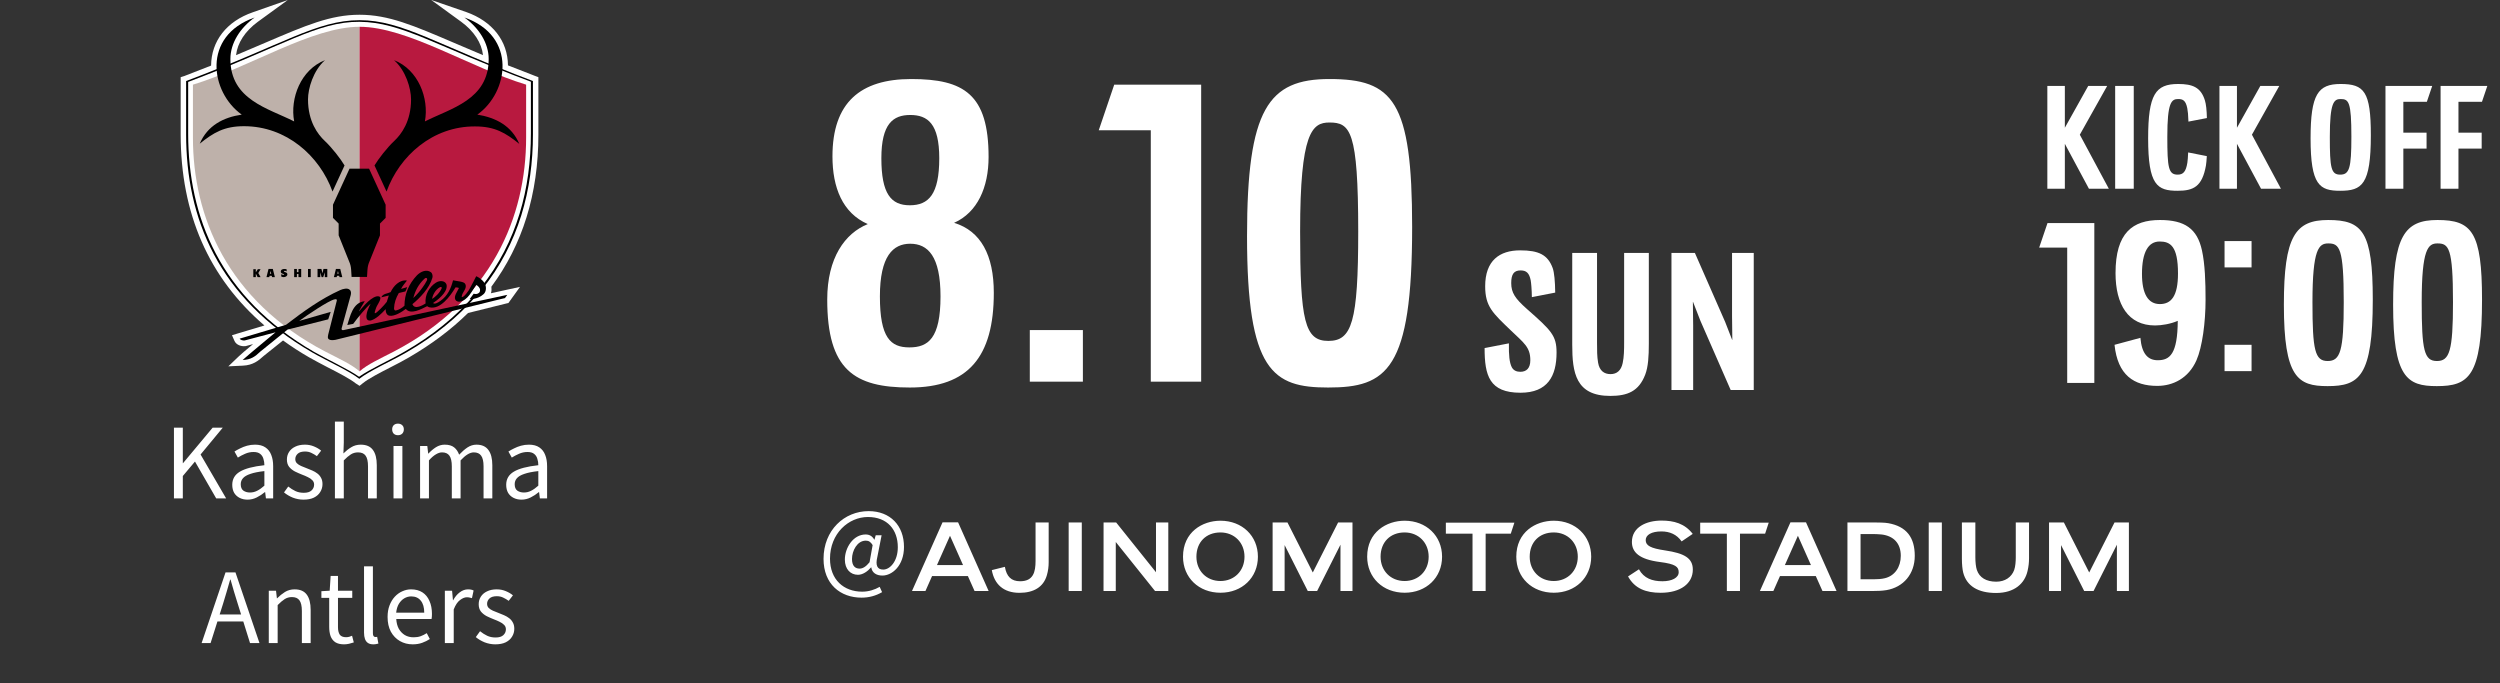 <svg width="311" height="85" viewBox="0 0 311 85" fill="none" xmlns="http://www.w3.org/2000/svg">
<rect x="0" y="0" width="311" height="85" fill="#333333" stroke="none"/>
<path d="M66.523 9.431C65.422 9.007 64.321 8.584 63.192 8.132C63.163 5.111 61.272 2.654 57.996 1.496L53.648 0L57.375 2.711C58.956 3.868 59.916 5.336 60.086 6.861L56.5 5.336C51.417 3.162 48.34 1.835 44.726 1.835C41.112 1.835 38.034 3.162 32.952 5.336L29.366 6.861C29.535 5.336 30.495 3.868 32.076 2.711L35.803 0L31.455 1.525C28.18 2.654 26.288 5.111 26.26 8.16C25.13 8.612 24.029 9.035 22.928 9.459L22.476 9.6V10.08V16.715C22.476 26.569 25.977 34.56 32.895 40.489L29.592 41.478L28.858 41.703L29.168 42.409C29.394 42.918 30.015 43.115 30.495 43.059H30.523H30.552L31.483 42.805C30.665 43.482 29.902 44.132 29.705 44.329L28.406 45.572L30.213 45.487C31.455 45.431 32.133 44.894 32.81 44.273L35.21 42.353C36.255 43.115 37.356 43.821 38.486 44.471C39.163 44.866 39.954 45.261 40.745 45.685C42.128 46.391 43.54 47.125 44.246 47.689L44.726 48L45.149 47.661C45.855 47.096 47.267 46.362 48.65 45.657C49.441 45.261 50.232 44.838 50.909 44.442C53.676 42.833 56.133 40.998 58.222 38.937L62.994 37.751L63.248 37.694L63.389 37.496L63.672 37.101L64.688 35.689L62.994 36.056L61.074 36.48C61.159 36.226 61.159 35.944 61.13 35.661C64.999 30.466 66.975 24.113 66.975 16.772V10.08V9.6L66.523 9.431Z" fill="white"/>
<path d="M59.803 36.169C64.519 30.409 66.269 23.633 66.269 16.687V10.08C54.269 5.562 50.062 2.513 44.726 2.513C39.389 2.513 35.182 5.562 23.154 10.08V16.715C23.154 27.078 27.107 37.073 38.853 43.849C40.66 44.894 43.54 46.193 44.697 47.125C45.883 46.165 48.735 44.894 50.542 43.849C54.128 41.788 56.98 39.416 59.21 36.847L59.803 36.169Z" fill="white"/>
<path d="M59.944 36.028C64.547 30.297 66.297 23.576 66.297 16.715V10.08C54.269 5.562 50.062 2.513 44.726 2.513C39.389 2.513 35.182 5.562 23.154 10.08V16.715C23.154 27.078 27.107 37.073 38.853 43.849C40.66 44.894 43.54 46.193 44.697 47.125C45.883 46.165 48.735 44.894 50.542 43.849C54.128 41.788 56.98 39.416 59.21 36.847H58.9C56.669 39.388 53.846 41.732 50.288 43.765C48.594 44.753 45.968 45.939 44.669 46.871C43.37 45.939 40.773 44.753 39.05 43.765C27.361 36.988 23.408 26.993 23.408 16.631V10.193C35.323 5.704 39.446 2.682 44.726 2.711C50.006 2.767 54.128 5.704 66.043 10.165V16.602C66.043 23.407 64.349 30.071 59.832 35.746L59.944 36.028Z" fill="black"/>
<path d="M44.726 46.193C43.709 45.318 42.326 44.696 40.462 43.736C28.236 37.355 24.001 26.908 24.001 17.11V10.532C30.975 8.414 38.796 3.332 44.726 3.332V46.193Z" fill="#BEB1AA"/>
<path d="M44.726 46.193C45.742 45.318 47.126 44.696 48.989 43.736C61.215 37.355 65.45 26.908 65.45 17.11V10.532C58.476 8.414 50.655 3.332 44.726 3.332V46.193Z" fill="#B8193F"/>
<path d="M48.086 23.831L46.589 20.584C47.069 19.765 48.17 18.353 49.046 17.534C49.921 16.715 51.135 15.106 51.135 12.367C51.135 11.012 50.486 8.781 49.017 7.482C52.039 8.668 53.394 12.226 52.858 15.106C56.076 13.468 60.792 12.424 60.792 7.341C60.792 5.336 59.549 3.445 57.77 2.174C64.377 4.489 63.276 11.492 59.38 14.259C61.667 14.626 63.643 15.642 64.603 17.901C62.881 16.518 61.554 15.727 59.097 15.727C53.846 15.699 49.695 19.369 48.086 23.831Z" fill="black"/>
<path d="M41.366 23.831L42.862 20.584C42.382 19.765 41.281 18.353 40.406 17.534C39.53 16.715 38.316 15.106 38.316 12.367C38.316 11.012 38.966 8.781 40.434 7.482C37.413 8.668 36.057 12.226 36.594 15.106C33.375 13.468 28.66 12.424 28.66 7.341C28.66 5.336 29.902 3.445 31.681 2.174C25.074 4.489 26.175 11.492 30.072 14.259C27.785 14.598 25.808 15.614 24.848 17.873C26.57 16.489 27.897 15.699 30.354 15.699C35.606 15.699 39.756 19.369 41.366 23.831Z" fill="black"/>
<path d="M32.076 33.487H32.415L32.133 33.967L32.415 34.475H32.048L31.822 34.023V34.475H31.512V33.487H31.822V33.882L32.076 33.487Z" fill="black"/>
<path d="M35.662 33.515C35.662 33.515 35.578 33.459 35.38 33.459C35.154 33.459 34.928 33.543 34.928 33.798C34.928 33.91 35.013 33.995 35.097 34.023C35.182 34.052 35.352 34.108 35.352 34.136C35.352 34.193 35.295 34.193 35.239 34.193C35.154 34.193 35.041 34.136 34.985 34.108V34.391C34.985 34.391 35.097 34.475 35.295 34.475C35.493 34.475 35.747 34.362 35.747 34.136C35.747 33.995 35.691 33.939 35.549 33.882C35.465 33.826 35.323 33.826 35.323 33.769C35.323 33.713 35.38 33.685 35.465 33.685C35.521 33.685 35.634 33.741 35.662 33.769V33.515Z" fill="black"/>
<path d="M33.545 34.306L33.488 34.475H33.149L33.403 33.459H33.94L34.194 34.475H33.855L33.799 34.306H33.545ZM33.573 34.052H33.742L33.657 33.713L33.573 34.052Z" fill="black"/>
<path d="M41.931 34.306L41.874 34.475H41.535L41.789 33.459H42.326L42.58 34.475H42.241L42.185 34.306H41.931ZM41.959 34.052H42.128L42.043 33.713L41.959 34.052Z" fill="black"/>
<path d="M37.13 34.08V34.475H37.469V33.459H37.13V33.854H36.933V33.459H36.594V34.475H36.933V34.08H37.13Z" fill="black"/>
<path d="M38.655 33.459H38.316V34.475H38.655V33.459Z" fill="black"/>
<path d="M40.208 34.475L40.406 33.882V34.475H40.716V33.459H40.236L40.123 33.995L39.982 33.459H39.502V34.475H39.841V33.882L40.01 34.475H40.208Z" fill="black"/>
<path d="M45.657 34.447C45.657 34.447 45.686 33.939 45.714 33.544C45.742 33.148 45.827 32.838 45.94 32.584L47.267 29.28V27.812L47.973 27.106V25.468L45.911 20.979H43.483L41.422 25.468V27.106L42.128 27.812V29.28L43.455 32.584C43.568 32.838 43.653 33.148 43.681 33.544C43.709 33.939 43.737 34.447 43.737 34.447H45.657Z" fill="black"/>
<path d="M42.495 40.856C42.467 41.111 42.665 41.082 42.778 41.054L63.107 36.678L62.825 37.073L41.761 42.268C41.45 42.325 41.112 42.353 40.914 42.212C40.745 42.099 40.773 41.929 40.829 41.619C40.829 41.619 41.874 37.525 41.902 37.383C41.93 37.242 41.818 37.186 41.62 37.242C40.942 37.355 38.175 39.219 37.215 39.925L41.14 38.795L40.829 39.727L35.775 40.998L32.387 43.736C31.738 44.358 31.201 44.753 30.185 44.781C30.665 44.329 34.279 41.336 34.279 41.336L30.439 42.353C30.213 42.381 29.902 42.296 29.817 42.127L35.578 40.405C37.752 38.739 39.898 37.186 42.326 36.085C42.665 35.944 43.229 35.774 43.512 36.056C43.709 36.226 43.681 36.536 43.625 36.734L42.495 40.856Z" fill="black"/>
<path d="M60.425 35.605C60.34 35.068 59.719 34.56 59.239 34.362C59.239 34.362 58.589 35.661 58.335 36.085C58.109 36.395 57.912 36.706 57.629 36.904C57.573 36.932 57.432 37.016 57.432 36.904C57.488 36.31 58.194 35.859 57.855 35.294C57.686 35.012 56.839 34.983 56.359 34.87C56.105 35.859 55.709 36.791 54.778 37.44C54.495 37.638 54.072 37.892 53.874 37.694C54.297 37.412 55.653 36.452 55.568 35.52C55.54 35.209 55.314 35.068 55.145 35.012C54.919 34.927 54.552 34.955 54.241 35.153C53.422 35.661 52.829 36.678 52.942 37.751C52.66 37.92 51.587 38.598 51.305 37.835C52.208 37.101 53.422 35.859 53.789 34.56C53.846 34.362 53.818 34.023 53.592 33.854C53.027 33.459 52.321 33.798 51.869 34.249C50.853 35.322 50.316 36.593 50.316 38.033C50.006 38.315 49.639 38.541 49.243 38.626C49.102 38.654 49.017 38.513 49.017 38.372C49.046 37.666 49.243 37.101 49.611 36.452L50.429 36.254C50.514 36.085 50.599 35.887 50.655 35.718L49.893 35.944C50.062 35.576 50.373 35.238 50.627 34.899C49.695 34.758 48.933 35.605 48.594 36.339C48.199 36.536 47.634 36.508 47.436 36.988L48.368 36.762L48.114 37.553C47.803 37.976 46.843 38.965 46.674 38.965C46.533 38.993 46.674 38.626 46.73 38.456C46.9 37.892 47.267 37.581 47.323 37.101C47.352 36.932 47.126 36.791 46.815 36.875C45.883 37.129 44.81 38.598 44.669 38.739C44.782 38.428 45.121 37.864 45.375 37.468C43.85 37.609 43.54 39.445 43.201 40.433L43.935 40.292C44.472 39.558 45.573 38.202 46.109 37.779C46.025 37.92 45.799 38.4 45.714 38.654C45.629 38.936 45.46 39.529 45.714 39.783C45.799 39.868 45.996 39.896 46.138 39.868C46.787 39.67 47.408 39.078 47.973 38.456C47.973 38.88 48.114 39.219 48.453 39.275C49.074 39.388 50.006 38.795 50.486 38.428C51.079 39.191 52.406 38.456 53.14 38.089C53.14 38.089 53.281 38.202 53.422 38.23C54.778 38.541 55.992 36.875 56.669 35.746C56.754 35.746 56.98 35.774 57.036 35.802C57.065 35.802 57.093 35.831 57.065 35.887C56.867 36.31 56.443 36.847 56.641 37.27C56.726 37.468 56.98 37.553 57.178 37.525C58.194 37.383 58.702 36.198 59.239 35.435C59.493 35.576 59.719 35.831 59.719 36.056C59.719 36.31 59.662 36.395 59.465 36.508C59.323 36.593 59.097 36.593 58.928 36.536C58.815 36.706 58.561 37.045 58.42 37.214C59.013 37.214 59.634 37.045 60.086 36.649C60.368 36.452 60.509 36.056 60.425 35.605ZM51.417 37.073C51.643 36.198 52.039 35.407 52.745 34.729C52.829 34.645 52.942 34.532 53.055 34.588C53.14 34.616 53.168 34.729 53.112 34.87C52.971 35.153 52.773 35.492 52.575 35.746C52.265 36.198 51.841 36.678 51.417 37.073ZM54.947 35.859C54.693 36.452 54.156 36.932 53.761 37.186C53.789 36.791 54.156 36 54.749 35.718C54.919 35.661 54.975 35.746 54.947 35.859Z" fill="black"/>
<path d="M21.639 62V53.204H22.743V57.62H22.767L26.451 53.204H27.711L24.951 56.54L28.131 62H26.895L24.255 57.416L22.743 59.216V62H21.639ZM30.789 62.156C30.429 62.156 30.105 62.084 29.817 61.94C29.529 61.796 29.301 61.588 29.133 61.316C28.973 61.036 28.893 60.7 28.893 60.308C28.893 59.596 29.209 59.052 29.841 58.676C30.481 58.292 31.497 58.024 32.889 57.872C32.889 57.592 32.849 57.328 32.769 57.08C32.697 56.824 32.565 56.62 32.373 56.468C32.181 56.308 31.905 56.228 31.545 56.228C31.169 56.228 30.813 56.304 30.477 56.456C30.149 56.6 29.853 56.756 29.589 56.924L29.169 56.168C29.369 56.04 29.601 55.912 29.865 55.784C30.129 55.648 30.417 55.536 30.729 55.448C31.041 55.36 31.373 55.316 31.725 55.316C32.253 55.316 32.681 55.428 33.009 55.652C33.345 55.876 33.589 56.188 33.741 56.588C33.901 56.98 33.981 57.448 33.981 57.992V62H33.081L32.985 61.22H32.949C32.645 61.476 32.309 61.696 31.941 61.88C31.581 62.064 31.197 62.156 30.789 62.156ZM31.101 61.268C31.413 61.268 31.709 61.196 31.989 61.052C32.277 60.908 32.577 60.696 32.889 60.416V58.604C32.161 58.684 31.581 58.8 31.149 58.952C30.717 59.096 30.409 59.276 30.225 59.492C30.041 59.7 29.949 59.948 29.949 60.236C29.949 60.612 30.061 60.88 30.285 61.04C30.509 61.192 30.781 61.268 31.101 61.268ZM37.755 62.156C37.298 62.156 36.855 62.072 36.422 61.904C35.998 61.728 35.635 61.512 35.331 61.256L35.858 60.524C36.147 60.756 36.443 60.944 36.746 61.088C37.05 61.232 37.398 61.304 37.791 61.304C38.222 61.304 38.542 61.208 38.751 61.016C38.967 60.816 39.075 60.572 39.075 60.284C39.075 60.06 38.998 59.876 38.846 59.732C38.703 59.58 38.514 59.452 38.282 59.348C38.059 59.236 37.827 59.136 37.587 59.048C37.282 58.928 36.983 58.796 36.687 58.652C36.398 58.5 36.158 58.308 35.967 58.076C35.782 57.836 35.691 57.532 35.691 57.164C35.691 56.812 35.779 56.5 35.955 56.228C36.13 55.948 36.386 55.728 36.722 55.568C37.059 55.4 37.462 55.316 37.934 55.316C38.334 55.316 38.706 55.388 39.05 55.532C39.403 55.676 39.703 55.852 39.95 56.06L39.422 56.744C39.199 56.584 38.967 56.448 38.727 56.336C38.495 56.224 38.234 56.168 37.947 56.168C37.531 56.168 37.222 56.264 37.023 56.456C36.831 56.64 36.734 56.86 36.734 57.116C36.734 57.316 36.798 57.484 36.926 57.62C37.062 57.756 37.239 57.872 37.455 57.968C37.67 58.056 37.898 58.148 38.139 58.244C38.379 58.332 38.614 58.428 38.846 58.532C39.087 58.636 39.298 58.76 39.483 58.904C39.675 59.048 39.827 59.228 39.938 59.444C40.059 59.652 40.118 59.912 40.118 60.224C40.118 60.576 40.026 60.9 39.843 61.196C39.666 61.492 39.403 61.728 39.05 61.904C38.706 62.072 38.275 62.156 37.755 62.156ZM41.664 62V52.448H42.768V55.064L42.72 56.408C43.024 56.104 43.348 55.848 43.692 55.64C44.036 55.424 44.432 55.316 44.88 55.316C45.568 55.316 46.072 55.536 46.392 55.976C46.712 56.408 46.872 57.04 46.872 57.872V62H45.78V58.016C45.78 57.4 45.68 56.956 45.48 56.684C45.288 56.412 44.976 56.276 44.544 56.276C44.208 56.276 43.908 56.36 43.644 56.528C43.38 56.696 43.088 56.944 42.768 57.272V62H41.664ZM48.953 62V55.484H50.057V62H48.953ZM49.505 54.14C49.289 54.14 49.113 54.076 48.977 53.948C48.849 53.812 48.785 53.632 48.785 53.408C48.785 53.192 48.849 53.02 48.977 52.892C49.113 52.764 49.289 52.7 49.505 52.7C49.721 52.7 49.897 52.764 50.033 52.892C50.169 53.02 50.237 53.192 50.237 53.408C50.237 53.632 50.169 53.812 50.033 53.948C49.897 54.076 49.721 54.14 49.505 54.14ZM52.258 62V55.484H53.157L53.266 56.432H53.289C53.578 56.12 53.889 55.856 54.225 55.64C54.569 55.424 54.934 55.316 55.318 55.316C55.822 55.316 56.214 55.428 56.493 55.652C56.773 55.876 56.981 56.18 57.117 56.564C57.462 56.196 57.806 55.896 58.15 55.664C58.502 55.432 58.877 55.316 59.278 55.316C59.941 55.316 60.434 55.536 60.754 55.976C61.081 56.408 61.245 57.04 61.245 57.872V62H60.154V58.016C60.154 57.4 60.053 56.956 59.853 56.684C59.661 56.412 59.358 56.276 58.941 56.276C58.694 56.276 58.434 56.36 58.161 56.528C57.898 56.688 57.609 56.936 57.297 57.272V62H56.206V58.016C56.206 57.4 56.105 56.956 55.906 56.684C55.714 56.412 55.41 56.276 54.993 56.276C54.745 56.276 54.486 56.36 54.214 56.528C53.941 56.688 53.657 56.936 53.361 57.272V62H52.258ZM64.867 62.156C64.507 62.156 64.183 62.084 63.895 61.94C63.607 61.796 63.379 61.588 63.211 61.316C63.051 61.036 62.971 60.7 62.971 60.308C62.971 59.596 63.287 59.052 63.919 58.676C64.559 58.292 65.575 58.024 66.967 57.872C66.967 57.592 66.927 57.328 66.847 57.08C66.775 56.824 66.643 56.62 66.451 56.468C66.259 56.308 65.983 56.228 65.623 56.228C65.247 56.228 64.891 56.304 64.555 56.456C64.227 56.6 63.931 56.756 63.667 56.924L63.247 56.168C63.447 56.04 63.679 55.912 63.943 55.784C64.207 55.648 64.495 55.536 64.807 55.448C65.119 55.36 65.451 55.316 65.803 55.316C66.331 55.316 66.759 55.428 67.087 55.652C67.423 55.876 67.667 56.188 67.819 56.588C67.979 56.98 68.059 57.448 68.059 57.992V62H67.159L67.063 61.22H67.027C66.723 61.476 66.387 61.696 66.019 61.88C65.659 62.064 65.275 62.156 64.867 62.156ZM65.179 61.268C65.491 61.268 65.787 61.196 66.067 61.052C66.355 60.908 66.655 60.696 66.967 60.416V58.604C66.239 58.684 65.659 58.8 65.227 58.952C64.795 59.096 64.487 59.276 64.303 59.492C64.119 59.7 64.027 59.948 64.027 60.236C64.027 60.612 64.139 60.88 64.363 61.04C64.587 61.192 64.859 61.268 65.179 61.268ZM25.08 80L28.056 71.204H29.292L32.28 80H31.104L29.568 75.08C29.408 74.576 29.256 74.084 29.112 73.604C28.968 73.116 28.824 72.616 28.68 72.104H28.632C28.496 72.616 28.352 73.116 28.2 73.604C28.056 74.084 27.908 74.576 27.756 75.08L26.196 80H25.08ZM26.628 77.312V76.436H30.684V77.312H26.628ZM33.437 80V73.484H34.337L34.445 74.432H34.469C34.781 74.12 35.109 73.856 35.453 73.64C35.805 73.424 36.205 73.316 36.653 73.316C37.341 73.316 37.845 73.536 38.165 73.976C38.485 74.408 38.645 75.04 38.645 75.872V80H37.553V76.016C37.553 75.4 37.453 74.956 37.253 74.684C37.061 74.412 36.749 74.276 36.317 74.276C35.981 74.276 35.681 74.36 35.417 74.528C35.153 74.696 34.861 74.944 34.541 75.272V80H33.437ZM42.801 80.156C42.345 80.156 41.981 80.068 41.709 79.892C41.437 79.708 41.241 79.452 41.121 79.124C41.009 78.796 40.953 78.416 40.953 77.984V74.372H39.981V73.544L41.013 73.484L41.133 71.648H42.045V73.484H43.821V74.372H42.045V78.02C42.045 78.412 42.117 78.72 42.261 78.944C42.413 79.16 42.677 79.268 43.053 79.268C43.173 79.268 43.301 79.252 43.437 79.22C43.573 79.18 43.693 79.136 43.797 79.088L44.013 79.916C43.829 79.98 43.633 80.036 43.425 80.084C43.217 80.132 43.009 80.156 42.801 80.156ZM46.437 80.156C46.165 80.156 45.945 80.1 45.777 79.988C45.609 79.876 45.485 79.712 45.405 79.496C45.325 79.272 45.285 79.008 45.285 78.704V70.448H46.389V78.776C46.389 78.944 46.417 79.064 46.473 79.136C46.537 79.208 46.609 79.244 46.689 79.244C46.721 79.244 46.753 79.244 46.785 79.244C46.817 79.236 46.861 79.228 46.917 79.22L47.073 80.06C46.993 80.084 46.905 80.104 46.809 80.12C46.713 80.144 46.589 80.156 46.437 80.156ZM51.335 80.156C50.751 80.156 50.223 80.02 49.751 79.748C49.279 79.476 48.903 79.088 48.623 78.584C48.351 78.072 48.215 77.46 48.215 76.748C48.215 76.212 48.295 75.736 48.455 75.32C48.615 74.896 48.831 74.536 49.103 74.24C49.383 73.936 49.699 73.708 50.051 73.556C50.403 73.396 50.763 73.316 51.131 73.316C51.691 73.316 52.163 73.44 52.547 73.688C52.931 73.936 53.223 74.292 53.423 74.756C53.631 75.212 53.735 75.752 53.735 76.376C53.735 76.496 53.731 76.608 53.723 76.712C53.715 76.816 53.703 76.912 53.687 77H49.295C49.319 77.464 49.423 77.868 49.607 78.212C49.799 78.548 50.051 78.812 50.363 79.004C50.675 79.188 51.039 79.28 51.455 79.28C51.775 79.28 52.063 79.236 52.319 79.148C52.583 79.052 52.839 78.924 53.087 78.764L53.471 79.496C53.191 79.68 52.875 79.836 52.523 79.964C52.171 80.092 51.775 80.156 51.335 80.156ZM49.283 76.22H52.775C52.775 75.564 52.631 75.064 52.343 74.72C52.063 74.368 51.667 74.192 51.155 74.192C50.851 74.192 50.563 74.272 50.291 74.432C50.027 74.592 49.803 74.82 49.619 75.116C49.443 75.412 49.331 75.78 49.283 76.22ZM55.34 80V73.484H56.239L56.347 74.672H56.371C56.596 74.256 56.867 73.928 57.188 73.688C57.516 73.44 57.859 73.316 58.219 73.316C58.371 73.316 58.499 73.328 58.603 73.352C58.715 73.368 58.819 73.404 58.916 73.46L58.712 74.408C58.599 74.376 58.499 74.352 58.411 74.336C58.324 74.312 58.212 74.3 58.075 74.3C57.812 74.3 57.528 74.416 57.224 74.648C56.919 74.872 56.66 75.26 56.444 75.812V80H55.34ZM61.614 80.156C61.158 80.156 60.714 80.072 60.282 79.904C59.858 79.728 59.494 79.512 59.19 79.256L59.718 78.524C60.006 78.756 60.302 78.944 60.606 79.088C60.91 79.232 61.258 79.304 61.65 79.304C62.082 79.304 62.402 79.208 62.61 79.016C62.826 78.816 62.934 78.572 62.934 78.284C62.934 78.06 62.858 77.876 62.706 77.732C62.562 77.58 62.374 77.452 62.142 77.348C61.918 77.236 61.686 77.136 61.446 77.048C61.142 76.928 60.842 76.796 60.546 76.652C60.258 76.5 60.018 76.308 59.826 76.076C59.642 75.836 59.55 75.532 59.55 75.164C59.55 74.812 59.638 74.5 59.814 74.228C59.99 73.948 60.246 73.728 60.582 73.568C60.918 73.4 61.322 73.316 61.794 73.316C62.194 73.316 62.566 73.388 62.91 73.532C63.262 73.676 63.562 73.852 63.81 74.06L63.282 74.744C63.058 74.584 62.826 74.448 62.586 74.336C62.354 74.224 62.094 74.168 61.806 74.168C61.39 74.168 61.082 74.264 60.882 74.456C60.69 74.64 60.594 74.86 60.594 75.116C60.594 75.316 60.658 75.484 60.786 75.62C60.922 75.756 61.098 75.872 61.314 75.968C61.53 76.056 61.758 76.148 61.998 76.244C62.238 76.332 62.474 76.428 62.706 76.532C62.946 76.636 63.158 76.76 63.342 76.904C63.534 77.048 63.686 77.228 63.798 77.444C63.918 77.652 63.978 77.912 63.978 78.224C63.978 78.576 63.886 78.9 63.702 79.196C63.526 79.492 63.262 79.728 62.91 79.904C62.566 80.072 62.134 80.156 61.614 80.156Z" fill="white"/>
<path d="M254.689 10.691H256.867V15.893L259.774 10.691H262.132L258.73 16.757L262.339 23.48H259.864L256.867 17.891V23.48H254.689V10.691ZM263.126 23.48V10.691H265.439V23.48H263.126ZM272.107 20.249C272.143 20.015 272.188 19.52 272.206 18.962L274.528 19.421C274.501 19.898 274.465 20.321 274.42 20.591C273.952 23.219 272.872 23.732 270.901 23.732C268.354 23.732 267.229 23.048 267.229 17.216C267.229 11.735 268.147 10.448 270.964 10.448C272.773 10.448 273.781 10.871 274.285 12.473C274.438 12.941 274.519 13.751 274.537 14.687L272.242 15.128C272.224 14.345 272.161 13.787 272.098 13.463C271.9 12.491 271.549 12.32 270.964 12.32C270.118 12.32 269.614 12.752 269.614 17.018C269.614 20.87 269.758 21.725 270.901 21.725C271.585 21.725 271.927 21.365 272.107 20.249ZM276.099 10.691H278.277V15.893L281.184 10.691H283.542L280.14 16.757L283.749 23.48H281.274L278.277 17.891V23.48H276.099V10.691ZM294.933 16.82C294.933 22.985 293.826 23.732 291.117 23.732C288.561 23.732 287.436 23.048 287.436 17.216C287.436 11.735 288.354 10.448 291.171 10.448C294.114 10.448 294.933 11.384 294.933 16.82ZM291.171 12.32C290.334 12.32 289.83 12.752 289.83 17.018C289.83 20.87 289.974 21.725 291.117 21.725C292.26 21.725 292.512 20.933 292.512 17.018C292.512 12.662 292.188 12.32 291.171 12.32ZM296.753 23.48V10.691H302.567L301.901 12.662H298.976V16.505H301.865V18.485H298.976V23.48H296.753ZM303.609 23.48V10.691H309.423L308.757 12.662H305.832V16.505H308.721V18.485H305.832V23.48H303.609Z" fill="white"/>
<path d="M254.71 27.747H260.534V47.641H257.16V30.799H253.674L254.71 27.747ZM274.372 37.281C274.372 40.095 273.966 43.175 273.238 44.827C272.244 47.067 270.312 48.005 268.366 48.005C265.454 48.005 263.438 46.661 263.046 42.895L266.266 42.027C266.434 44.015 267.204 44.813 268.422 44.813C269.92 44.813 270.886 44.057 270.914 39.913C270.018 40.305 268.898 40.487 268.086 40.487C264.754 40.487 263.172 37.897 263.172 33.977C263.172 28.951 265.3 27.369 268.702 27.369C271.782 27.369 273.336 28.447 273.924 31.149C274.302 32.871 274.372 35.069 274.372 37.281ZM268.66 30.043C267.246 30.043 266.462 31.373 266.462 34.075C266.462 36.567 267.232 37.827 268.688 37.827C270.088 37.827 270.942 36.861 270.942 34.019C270.942 30.603 269.976 30.043 268.66 30.043ZM276.734 42.895H280.094V46.171H276.734V42.895ZM280.094 33.263H276.734V29.987H280.094V33.263ZM295.174 37.281C295.174 46.871 293.48 48.033 289.546 48.033C285.85 48.033 284.114 46.969 284.114 37.897C284.114 29.371 285.542 27.369 289.63 27.369C293.9 27.369 295.174 28.825 295.174 37.281ZM289.63 30.281C288.468 30.281 287.67 30.953 287.67 37.589C287.67 43.581 287.978 44.911 289.56 44.911C291.128 44.911 291.562 43.679 291.562 37.589C291.562 30.813 291.03 30.281 289.63 30.281ZM308.764 37.281C308.764 46.871 307.07 48.033 303.136 48.033C299.44 48.033 297.704 46.969 297.704 37.897C297.704 29.371 299.132 27.369 303.22 27.369C307.49 27.369 308.764 28.825 308.764 37.281ZM303.22 30.281C302.058 30.281 301.26 30.953 301.26 37.589C301.26 43.581 301.568 44.911 303.15 44.911C304.718 44.911 305.152 43.679 305.152 37.589C305.152 30.813 304.62 30.281 303.22 30.281Z" fill="white"/>
<path d="M118.69 27.72C122.018 28.734 123.63 31.75 123.63 36.43C123.63 44.386 120.458 48.208 113.178 48.208C106.288 48.208 102.908 46.024 102.908 37.262C102.908 32.062 105.118 29.02 107.952 27.876C104.806 26.498 103.558 23.326 103.558 19.452C103.558 12.744 107.042 9.832 113.36 9.832C119.912 9.832 122.98 11.73 122.98 19.53C122.98 23.3 121.602 26.42 118.69 27.72ZM113.23 14.304C111.098 14.304 109.642 15.396 109.642 19.686C109.642 24.106 110.838 25.536 113.178 25.536C115.518 25.536 116.844 24.184 116.844 19.686C116.844 15.396 115.414 14.304 113.23 14.304ZM113.126 43.216C115.466 43.216 117 42.098 117 36.872C117 31.854 115.414 30.32 113.23 30.32C111.098 30.32 109.46 31.854 109.46 36.872C109.46 42.02 110.786 43.216 113.126 43.216ZM128.107 41.058H134.711V47.48H128.107V41.058ZM138.609 10.534H149.425V47.48H143.159V16.202H136.685L138.609 10.534ZM175.671 28.24C175.671 46.05 172.525 48.208 165.219 48.208C158.355 48.208 155.131 46.232 155.131 29.384C155.131 13.55 157.783 9.832 165.375 9.832C173.305 9.832 175.671 12.536 175.671 28.24ZM165.375 15.24C163.217 15.24 161.735 16.488 161.735 28.812C161.735 39.94 162.307 42.41 165.245 42.41C168.157 42.41 168.963 40.122 168.963 28.812C168.963 16.228 167.975 15.24 165.375 15.24Z" fill="white"/>
<path d="M189.952 38.44C192.976 41.104 193.636 41.74 193.636 43.852C193.636 46.78 192.532 48.856 189.148 48.856C185.272 48.856 184.684 46.72 184.684 43.3L187.708 42.712C187.684 44.176 187.768 45.1 188.068 45.688C188.272 46.072 188.644 46.252 189.124 46.252C189.892 46.252 190.372 45.808 190.372 44.812C190.372 43.168 189.556 42.652 187.948 41.104C185.704 38.944 184.756 38.14 184.756 35.608C184.756 32.392 186.568 31.144 189.1 31.144C191.404 31.144 192.544 31.684 193.156 33.352C193.348 33.892 193.456 35.02 193.468 36.4L190.564 36.964C190.552 36.004 190.48 35.224 190.42 34.876C190.24 33.964 189.88 33.64 189.16 33.64C188.332 33.64 187.996 34.108 187.996 35.212C187.996 36.412 188.476 37.132 189.952 38.44ZM200.314 49.252C196.006 49.252 195.586 46.348 195.586 42.868V31.468H198.67V42.592C198.67 43.576 198.67 44.344 198.802 45.112C198.97 46.12 199.558 46.54 200.35 46.54C201.142 46.54 201.67 46.084 201.862 45.16C202.03 44.38 202.042 43.552 202.042 42.532V31.468H205.114V42.772C205.114 44.296 205.042 45.64 204.658 46.624C203.866 48.664 202.486 49.252 200.314 49.252ZM207.93 48.52V31.468H210.846L214.614 40.06L215.478 42.28H215.502L215.466 39.316V31.468H218.166V48.52H215.298L211.53 39.904L210.618 37.564H210.594L210.63 40.528V48.52H207.93Z" fill="white"/>
<path d="M107.176 74.348C104.548 74.348 102.448 72.668 102.448 69.524C102.448 65.948 105.04 63.584 108.052 63.584C110.752 63.584 112.456 65.384 112.456 68.036C112.456 70.376 110.98 71.6 109.768 71.6C109.036 71.6 108.472 71.252 108.388 70.58H108.364C107.92 71.096 107.32 71.504 106.732 71.504C105.808 71.504 105.1 70.82 105.1 69.608C105.1 68.168 106.12 66.488 107.692 66.488C108.148 66.488 108.52 66.692 108.76 67.136H108.784L108.94 66.584H109.672L109.144 69.272C108.88 70.34 109.132 70.856 109.876 70.856C110.716 70.856 111.688 69.824 111.688 68.072C111.688 65.9 110.392 64.316 107.968 64.316C105.568 64.316 103.252 66.356 103.252 69.5C103.252 72.116 104.968 73.604 107.26 73.604C108.076 73.604 108.832 73.352 109.432 73.004L109.732 73.664C108.952 74.12 108.1 74.348 107.176 74.348ZM106.936 70.736C107.308 70.736 107.716 70.508 108.172 69.944L108.556 67.808C108.304 67.4 108.064 67.256 107.704 67.256C106.636 67.256 105.988 68.516 105.988 69.536C105.988 70.4 106.384 70.736 106.936 70.736ZM115.126 73.52H113.452L117.25 64.982H119.188L122.986 73.52H121.234L120.406 71.666H115.948L115.126 73.52ZM118.18 66.65L116.56 70.292H119.8L118.18 66.65ZM128.823 64.994H130.455V69.938C130.455 70.496 130.389 71.006 130.233 71.552C129.807 73.052 128.559 73.748 126.825 73.748C124.821 73.748 123.693 72.662 123.381 70.922L125.007 70.514C125.217 71.714 125.793 72.308 126.903 72.308C128.565 72.308 128.823 71.12 128.823 69.776V64.994ZM132.942 64.994H134.574V73.52H132.942V64.994ZM138.802 73.52H137.278L137.284 64.994H138.85L143.806 71.186V64.994H145.336V73.52H143.686L138.802 67.424V73.52ZM151.828 64.778C154.522 64.778 156.484 66.662 156.484 69.254C156.484 71.852 154.522 73.736 151.828 73.736C149.128 73.736 147.166 71.852 147.166 69.254C147.166 66.182 149.584 64.778 151.828 64.778ZM151.822 72.278C153.556 72.278 154.816 71.006 154.816 69.254C154.816 67.508 153.556 66.236 151.822 66.236C150.034 66.236 148.834 67.448 148.834 69.254C148.834 71.006 150.088 72.278 151.822 72.278ZM158.313 73.52V64.994H160.161L163.311 71.216L166.461 64.994H168.249V73.52H166.755V67.76L163.851 73.52H162.687L159.807 67.808V73.52H158.313ZM174.738 64.778C177.432 64.778 179.394 66.662 179.394 69.254C179.394 71.852 177.432 73.736 174.738 73.736C172.038 73.736 170.076 71.852 170.076 69.254C170.076 66.182 172.494 64.778 174.738 64.778ZM174.732 72.278C176.466 72.278 177.726 71.006 177.726 69.254C177.726 67.508 176.466 66.236 174.732 66.236C172.944 66.236 171.744 67.448 171.744 69.254C171.744 71.006 172.998 72.278 174.732 72.278ZM183.182 66.392H179.864V65.018H188.39L187.94 66.392H184.814V73.52H183.182V66.392ZM193.289 64.778C195.983 64.778 197.945 66.662 197.945 69.254C197.945 71.852 195.983 73.736 193.289 73.736C190.589 73.736 188.627 71.852 188.627 69.254C188.627 66.182 191.045 64.778 193.289 64.778ZM193.283 72.278C195.017 72.278 196.277 71.006 196.277 69.254C196.277 67.508 195.017 66.236 193.283 66.236C191.495 66.236 190.295 67.448 190.295 69.254C190.295 71.006 191.549 72.278 193.283 72.278ZM206.687 64.76C208.217 64.76 209.573 65.114 210.575 66.416L209.195 67.352C208.577 66.47 207.707 66.11 206.669 66.11C205.439 66.11 204.725 66.548 204.725 67.19C204.725 67.88 205.337 68.204 207.149 68.474C209.549 68.828 210.587 69.434 210.587 70.862C210.587 72.578 209.081 73.742 206.591 73.742C204.743 73.742 203.363 73.22 202.529 71.708L203.885 70.82C204.503 71.948 205.547 72.308 206.807 72.308C207.995 72.308 208.829 71.87 208.829 71.186C208.829 70.514 208.445 70.16 206.489 69.914C203.933 69.584 203.009 68.708 203.009 67.418C203.009 65.576 204.815 64.76 206.687 64.76ZM214.822 66.392H211.504V65.018H220.03L219.58 66.392H216.454V73.52H214.822V66.392ZM220.606 73.52H218.932L222.73 64.982H224.668L228.466 73.52H226.714L225.886 71.666H221.428L220.606 73.52ZM223.66 66.65L222.04 70.292H225.28L223.66 66.65ZM234.903 65.084C237.183 65.492 238.197 66.872 238.197 69.146C238.197 71.39 236.799 73.052 234.669 73.412C234.129 73.502 233.529 73.52 233.019 73.52H229.821V64.994H233.217C233.631 64.994 234.489 65.006 234.903 65.084ZM234.501 71.924C235.707 71.624 236.457 70.544 236.457 69.146C236.457 67.598 235.587 66.674 234.069 66.488C233.715 66.446 233.169 66.434 232.803 66.434H231.453V72.062H233.091C233.529 72.062 234.063 72.038 234.501 71.924ZM239.934 64.994H241.566V73.52H239.934V64.994ZM244.06 69.548V64.994H245.734V69.332C245.734 69.914 245.8 70.544 245.92 70.898C246.244 71.864 247.096 72.362 248.332 72.362C249.424 72.362 250.234 71.804 250.564 70.91C250.72 70.478 250.762 69.806 250.762 69.344V64.994H252.412V69.422C252.412 69.974 252.358 70.472 252.226 71.036C251.872 72.578 250.612 73.766 248.314 73.766C246.076 73.766 244.654 72.908 244.222 71.228C244.126 70.856 244.06 70.172 244.06 69.548ZM254.899 73.52V64.994H256.747L259.897 71.216L263.047 64.994H264.835V73.52H263.341V67.76L260.437 73.52H259.273L256.393 67.808V73.52H254.899Z" fill="white"/>
</svg>
